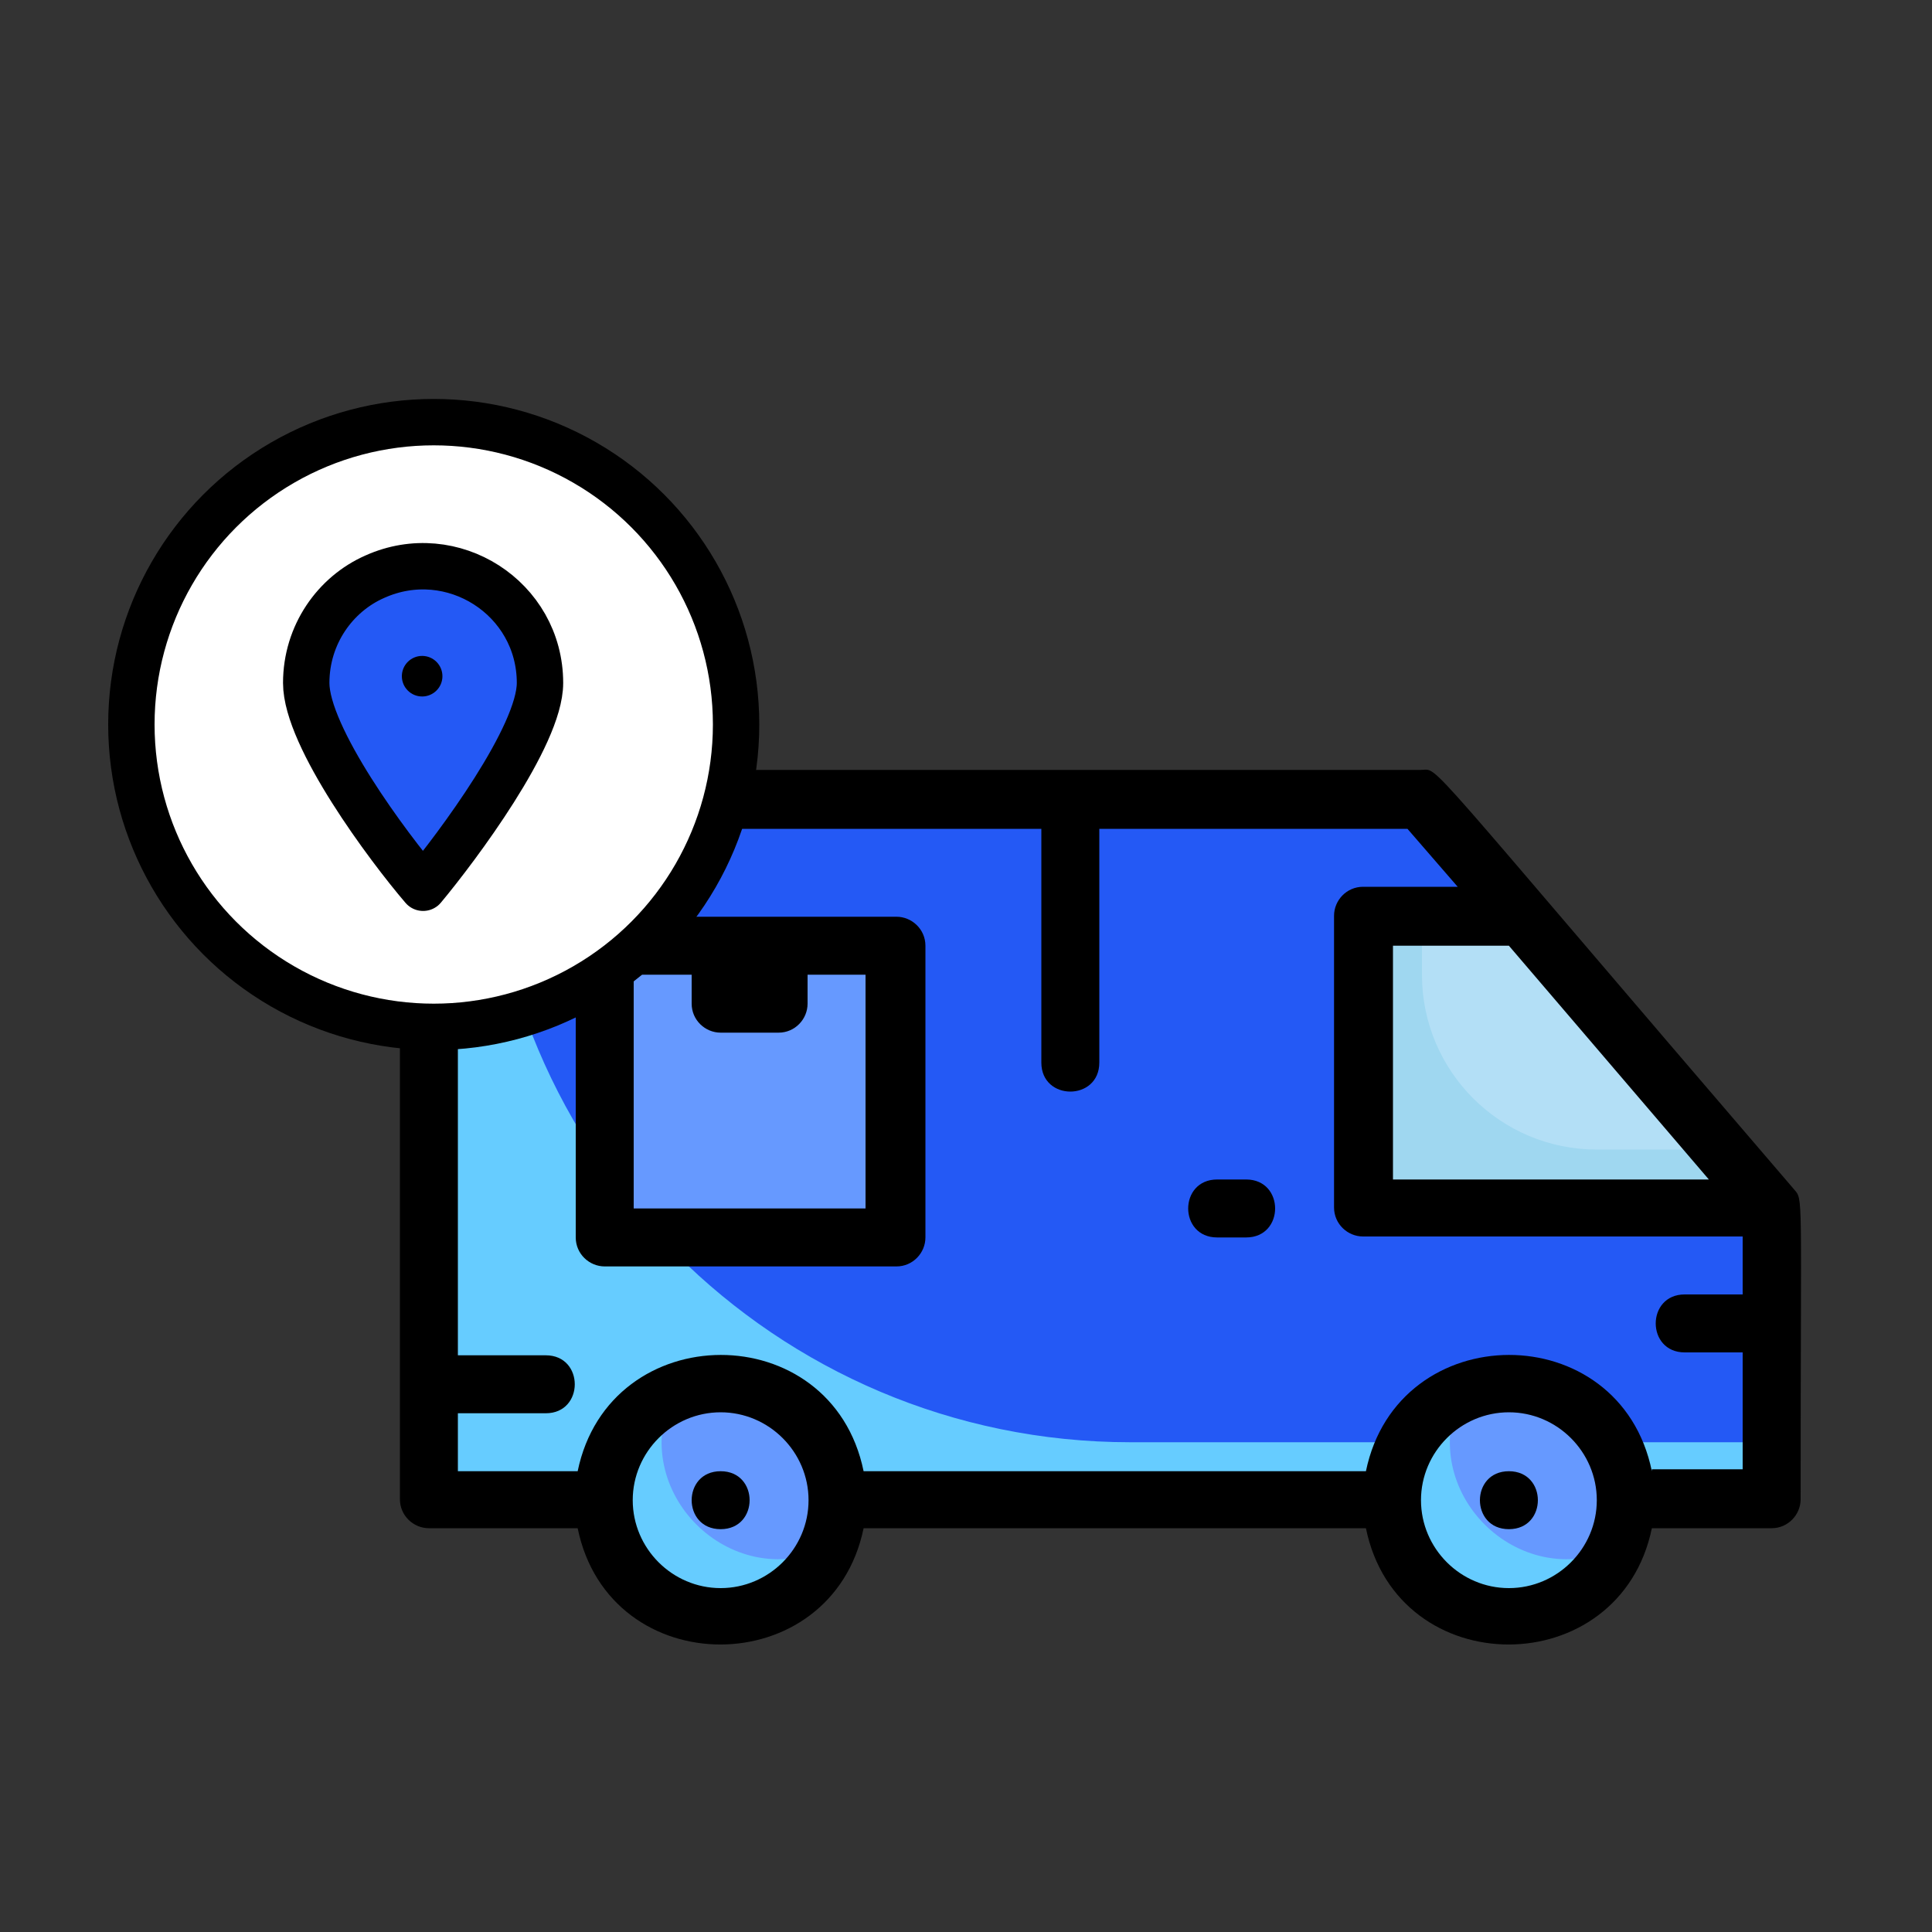 <?xml version="1.0" encoding="UTF-8"?> <!-- Generator: Adobe Illustrator 25.4.1, SVG Export Plug-In . SVG Version: 6.00 Build 0) --> <svg xmlns="http://www.w3.org/2000/svg" xmlns:xlink="http://www.w3.org/1999/xlink" version="1.1" id="Ebene_1" x="0px" y="0px" viewBox="0 0 200 200" style="enable-background:new 0 0 200 200;" xml:space="preserve"><rect x="0" y="0" width="200" height="200" fill="#333333" stroke="none"/> <style type="text/css"> .st0{fill:#6699FF;stroke:#000000;stroke-width:1.152;stroke-miterlimit:10;} .st1{fill:#2459F5;stroke:#66CCFF;stroke-width:1.152;stroke-miterlimit:10;} .st2{fill:#F2CAC1;stroke:#000000;stroke-width:1.152;stroke-miterlimit:10;} .st3{fill:#FDDDD7;stroke:#000000;stroke-width:1.152;stroke-miterlimit:10;} .st4{fill:none;stroke:#000000;stroke-width:5.51;stroke-linejoin:round;stroke-miterlimit:10;} .st5{fill:#2459F5;} .st6{fill:#FFFFFF;stroke:#000000;stroke-width:8;stroke-linecap:round;stroke-linejoin:round;stroke-miterlimit:10;} .st7{fill:none;stroke:#000000;stroke-width:6.044;stroke-linecap:round;stroke-linejoin:round;stroke-miterlimit:10;} .st8{fill:none;stroke:#221E20;stroke-width:6.044;stroke-linecap:round;stroke-linejoin:round;stroke-miterlimit:10;} .st9{fill:#221E20;} .st10{fill:#6699FF;} .st11{fill:#66CCFF;} .st12{fill:#FFFFFF;} .st13{fill:#A77E6B;} .st14{fill:#BE917C;} .st15{fill:none;} .st16{fill:#9E7765;} .st17{fill:#DAD6E4;} .st18{fill:#ECEAF2;} .st19{fill:#FBDCC6;} .st20{fill:#F6CCAF;} .st21{fill:#DE8661;} .st22{fill:#7C7D7D;} .st23{fill:#909090;} .st24{fill:#F29A76;} .st25{fill:#374F68;} .st26{fill:#425B72;} .st27{fill:#DA5669;} .st28{fill:#EB6675;} .st29{fill:#C6C2D7;} .st30{fill:#FCCB68;} .st31{fill:#FFDD75;} .st32{fill:#9FD7F0;} .st33{fill:#B3DFF6;} .st34{fill:#2C435E;} .st35{fill:#9BC76C;} .st36{fill:#B4D38A;} .st37{fill:#ECB895;} .st38{fill:#72A9DB;} .st39{fill:#86B9E4;} .st40{fill:#F9B856;} .st41{fill:#747575;} .st42{opacity:0.2;fill:#ECEAF2;} .st43{fill:#82B647;} .st44{fill:none;stroke:#000000;stroke-width:4.807;stroke-linecap:round;stroke-linejoin:round;stroke-miterlimit:10;} .st45{fill:#F8F9F9;} .st46{fill:none;stroke:#000000;stroke-width:5.574;stroke-linecap:round;stroke-linejoin:round;stroke-miterlimit:10;} .st47{fill:none;stroke:#2459F5;stroke-width:5.574;stroke-linecap:round;stroke-linejoin:round;stroke-miterlimit:10;} .st48{fill:none;stroke:#000000;stroke-width:4.853;stroke-linecap:round;stroke-linejoin:round;stroke-miterlimit:10;} .st49{fill:none;stroke:#2459F5;stroke-width:4.853;stroke-linecap:round;stroke-linejoin:round;stroke-miterlimit:10;} .st50{fill:#FFFFFF;stroke:#000000;stroke-width:5.574;stroke-linecap:round;stroke-linejoin:round;stroke-miterlimit:10;} .st51{fill:#2459F5;stroke:#2459F5;stroke-width:2;stroke-miterlimit:10;} .st52{fill:#FFFFFF;stroke:#000000;stroke-width:4.802;stroke-linecap:round;stroke-linejoin:round;stroke-miterlimit:10;} .st53{fill:#2459F5;stroke:#2459F5;stroke-width:1.723;stroke-miterlimit:10;} .st54{fill:none;stroke:#000000;stroke-miterlimit:10;} .st55{fill:none;stroke:#66CCFF;stroke-width:27.562;stroke-miterlimit:10;} .st56{fill:none;stroke:#2459F5;stroke-width:27.562;stroke-miterlimit:10;} .st57{fill:none;stroke:#6699FF;stroke-width:27.562;stroke-miterlimit:10;} .st58{fill:#E1E4ED;stroke:#000000;stroke-miterlimit:10;} .st59{fill:#6699FF;stroke:#000000;stroke-miterlimit:10;} .st60{fill:#66CCFF;stroke:#000000;stroke-miterlimit:10;} .st61{fill:#64C2C8;stroke:#000000;stroke-miterlimit:10;} .st62{fill:#2459F5;stroke:#000000;stroke-miterlimit:10;} .st63{fill:#F2CAC1;stroke:#000000;stroke-miterlimit:10;} .st64{fill:#FDDDD7;stroke:#000000;stroke-miterlimit:10;} .st65{fill:#99A1B1;stroke:#000000;stroke-miterlimit:10;} .st66{fill:#FFFFFF;stroke:#000000;stroke-miterlimit:10;} .st67{fill:none;stroke:#000000;stroke-width:4.783;stroke-linejoin:round;stroke-miterlimit:10;} .st68{fill:#FFFFFF;stroke:#000000;stroke-width:4.783;stroke-linejoin:round;stroke-miterlimit:10;} .st69{fill:#64C2C8;} .st70{fill:#2459F5;stroke:#2459F5;stroke-width:1.45;stroke-miterlimit:10;} .st71{fill:#C6C3D8;} .st72{fill:#EDEBF2;} .st73{fill:#66CCFF;stroke:#6FABE6;stroke-miterlimit:10;} .st74{fill:#FFDE76;} .st75{fill:#22242B;} .st76{fill:#BEC6C6;} .st77{fill:none;stroke:#414141;stroke-width:2;stroke-linecap:round;stroke-linejoin:round;stroke-miterlimit:10;} .st78{fill:#6457FF;} .st79{fill:none;stroke:#BEC6C6;stroke-width:2;stroke-linecap:round;stroke-linejoin:round;stroke-miterlimit:10;} .st80{fill:none;stroke:#6457FF;stroke-width:2;stroke-linecap:round;stroke-linejoin:round;stroke-miterlimit:10;} .st81{fill:none;stroke:#F8F9F9;stroke-width:2;stroke-linecap:round;stroke-linejoin:round;stroke-miterlimit:10;} .st82{fill:#F9F9F9;} .st83{fill:none;stroke:#221E20;stroke-width:5;stroke-miterlimit:10;} .st84{fill:none;stroke:#221E20;stroke-width:3.923;stroke-miterlimit:10;} .st85{fill:#FFFFFF;stroke:#000000;stroke-width:4.558;stroke-linecap:round;stroke-linejoin:round;stroke-miterlimit:10;} .st86{fill:none;stroke:#000000;stroke-width:3.626;stroke-linecap:round;stroke-linejoin:round;stroke-miterlimit:10;} .st87{fill:none;stroke:#2459F5;stroke-width:3.626;stroke-linecap:round;stroke-linejoin:round;stroke-miterlimit:10;} .st88{fill:#66CCFF;stroke:#6FABE6;stroke-width:0.549;stroke-miterlimit:10;} .st89{fill:#6699FF;stroke:#A77E6B;stroke-miterlimit:10;} .st90{fill:#2459F5;stroke:#000000;stroke-width:4.802;stroke-linecap:round;stroke-linejoin:round;stroke-miterlimit:10;} .st91{fill:#2459F5;stroke:#2459F5;stroke-width:1.449;stroke-miterlimit:10;} .st92{fill:#66CCFF;stroke:#6699FF;stroke-miterlimit:10;} .st93{fill:none;stroke:#000000;stroke-width:4.783;stroke-linecap:round;stroke-linejoin:round;stroke-miterlimit:10;} .st94{fill:#2459F5;stroke:#2459F5;stroke-miterlimit:10;} .st95{fill:none;stroke:#000000;stroke-width:5.51;stroke-linecap:round;stroke-linejoin:round;stroke-miterlimit:10;} .st96{fill:#FFFFFF;stroke:#000000;stroke-width:3.325;stroke-linecap:round;stroke-linejoin:round;stroke-miterlimit:10;} .st97{fill:#FFFFFF;stroke:#000000;stroke-width:4.802;stroke-linecap:round;stroke-linejoin:round;stroke-miterlimit:10;} </style> <g> <g> <path class="st11" d="M183.4,125.1v30.2h-15.1c0-6.4-5.2-12.1-12.1-12.1c-6.9,0-12.1,5.6-12.1,12.1H86.7c0-2.2-0.6-4.3-1.6-6 c-6.2-10.8-22.5-6.2-22.5,6H44.4V82.8h102.8l10.4,12.1h-16.4v30.2H183.4z"></path> <path class="st5" d="M183.4,125.1v24.2h-16.7c-4.6-8-16.3-8.1-20.9,0h-28.8c-36.7,0-66.5-29.8-66.5-66.5h96.7l10.4,12.1h-16.4 v30.2H183.4z"></path> <path class="st32" d="M183.4,125.1h-42.3V94.9h16.4C182.1,123.6,176.7,117.2,183.4,125.1z"></path> <path class="st33" d="M178.2,119h-12.9c-10,0-18.1-8.1-18.1-18.1v-6h10.4L178.2,119z"></path> <path class="st11" d="M166.1,162.2c-6.7,9.7-22,5-22-6.9c0-5,3-9.2,7.1-11C162.4,139.2,173.1,152.2,166.1,162.2z"></path> <path class="st10" d="M167.2,160.3c-10.1,4.6-20.6-5.9-16-16C161.3,139.7,171.9,150.2,167.2,160.3z"></path> <path class="st11" d="M84.5,162.2c-6.7,9.7-22,5-22-6.9c0-5,3-9.2,7.1-11C80.8,139.2,91.5,152.2,84.5,162.2z"></path> <path class="st10" d="M85.6,160.3c-10.1,4.6-20.6-5.9-16-16C79.7,139.7,90.3,150.2,85.6,160.3z"></path> <rect x="62.5" y="97.9" class="st10" width="30.2" height="30.2"></rect> <path class="st10" d="M92.8,97.9v27.2h-9.1c-10,0-18.1-8.1-18.1-18.1v-9.1H92.8z"></path> <g> <path d="M185.7,123.1c-39.5-46-36.6-43.4-38.6-43.4H44.4c-1.7,0-3,1.4-3,3v72.5c0,1.7,1.4,3,3,3h15.4c3.3,16.1,26.3,16,29.6,0h52 c3.3,16.1,26.3,16,29.6,0h12.4c1.7,0,3-1.4,3-3C186.4,122.8,186.7,124.3,185.7,123.1z M176.9,122.1h-32.7V97.9h12L176.9,122.1z M74.6,164.4c-5,0-9.1-4.1-9.1-9.1s4.1-9.1,9.1-9.1s9.1,4.1,9.1,9.1S79.6,164.4,74.6,164.4z M156.2,164.4c-5,0-9.1-4.1-9.1-9.1 s4.1-9.1,9.1-9.1s9.1,4.1,9.1,9.1S161.2,164.4,156.2,164.4z M171,152.3c-3.3-16.1-26.3-16-29.6,0h-52c-3.3-16.1-26.3-16-29.6,0 H47.4v-6h9.1c4,0,4-6,0-6h-9.1V85.8h60.4V110c0,4,6,4,6,0V85.8h31.9l5.2,6h-9.8c-1.7,0-3,1.4-3,3v30.2c0,1.7,1.4,3,3,3h39.3v6h-6 c-4,0-4,6,0,6h6v12.1H171z"></path> <path d="M129,122.1h-3c-4,0-4,6,0,6h3C133,128.1,133,122.1,129,122.1z"></path> <path d="M156.2,152.3c-4,0-4,6,0,6C160.2,158.3,160.2,152.3,156.2,152.3z"></path> <path d="M74.6,152.3c-4,0-4,6,0,6C78.6,158.3,78.6,152.3,74.6,152.3z"></path> <path d="M92.8,94.9c-11,0-19.4,0-30.2,0c-1.7,0-3,1.4-3,3v30.2c0,1.7,1.4,3,3,3h30.2c1.7,0,3-1.4,3-3V97.9 C95.8,96.2,94.4,94.9,92.8,94.9z M89.7,125.1H65.6v-24.2h6v3c0,1.7,1.4,3,3,3h6c1.7,0,3-1.4,3-3v-3h6V125.1z"></path> </g> </g> <g> <circle class="st52" cx="44.9" cy="75" r="31.3"></circle> </g> <path class="st90" d="M55.9,70.7c0,5.5-8.6,17-12.1,21.2c-3.6-4.2-12.1-15.6-12.1-21.2c0-5,3-9.2,7.1-11 C46.8,56.1,55.9,61.9,55.9,70.7z"></path> <circle cx="43.7" cy="70" r="2.1"></circle> </g> </svg> 